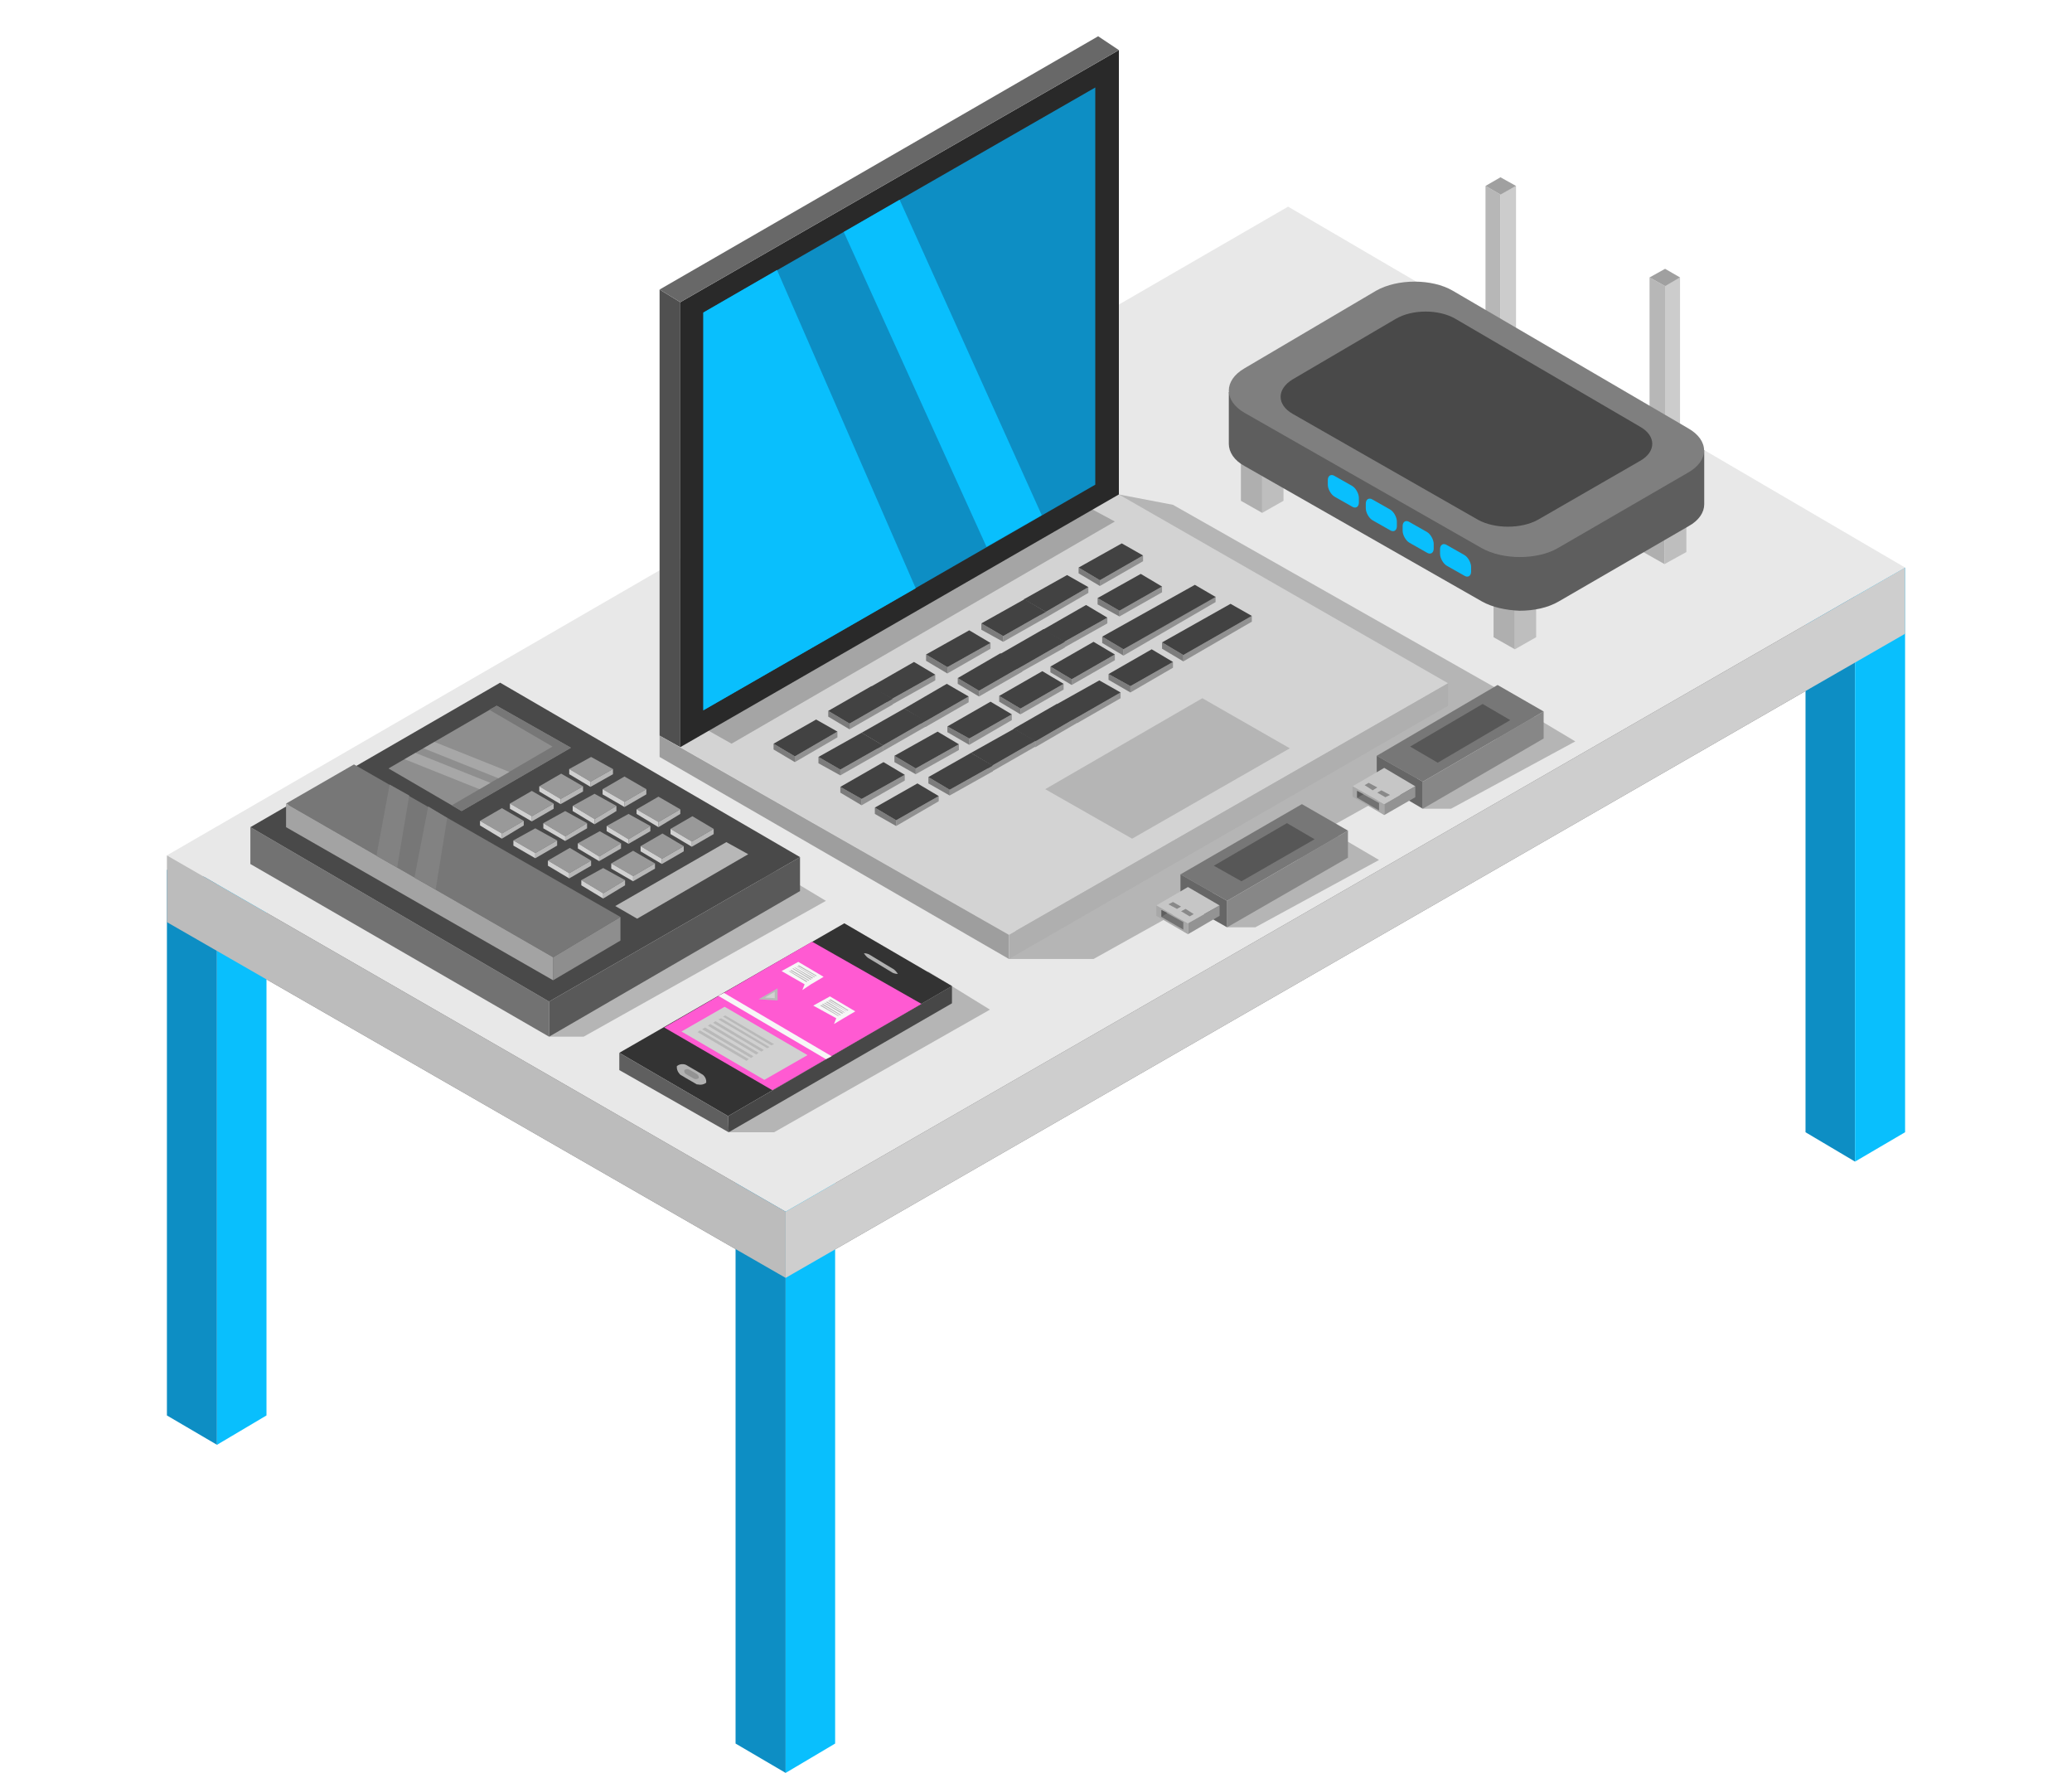 <?xml version="1.0" encoding="utf-8"?>
<!-- Generator: Adobe Illustrator 27.1.1, SVG Export Plug-In . SVG Version: 6.00 Build 0)  -->
<svg version="1.1" id="レイヤー_1" xmlns="http://www.w3.org/2000/svg" xmlns:xlink="http://www.w3.org/1999/xlink" x="0px"
	 y="0px" viewBox="0 0 360 308" style="enable-background:new 0 0 360 308;" xml:space="preserve">
<style type="text/css">
	.st0{fill:#6D6D6D;}
	.st1{fill:#0D8EC4;}
	.st2{fill:#09BFFD;}
	.st3{fill:#E8E8E8;}
	.st4{fill:#BCBCBC;}
	.st5{fill:#CECECE;}
	.st6{fill:#B5B5B5;}
	.st7{fill:#D3D3D3;}
	.st8{fill:#A5A5A5;}
	.st9{fill:#505050;}
	.st10{fill:#292929;}
	.st11{fill:#686868;}
	.st12{fill:#9E9E9E;}
	.st13{fill:#AFAFAF;}
	.st14{fill:#919191;}
	.st15{fill:#7C7C7C;}
	.st16{fill:#424242;}
	.st17{fill:#CCCCCC;}
	.st18{fill:#B7B7B7;}
	.st19{fill:#A0A0A0;}
	.st20{fill:#BEBEBE;}
	.st21{fill:#9B9B9B;}
	.st22{fill:#5E5E5E;}
	.st23{fill:#7F7F7F;}
	.st24{fill:#494949;}
	.st25{fill:#878787;}
	.st26{fill:#777777;}
	.st27{fill:#575757;}
	.st28{fill:#666666;}
	.st29{fill:#C6C6C6;}
	.st30{fill:#939393;}
	.st31{fill:#A8A8A8;}
	.st32{fill:#727272;}
	.st33{fill:#898989;}
	.st34{fill:#333333;}
	.st35{fill:#5F5F5F;}
	.st36{fill:#474747;}
	.st37{fill:#B1B1B1;}
	.st38{fill:#FF5AD2;}
	.st39{fill:#F7F7F7;}
	.st40{fill:#D1D1D1;}
	.st41{fill:#B9B9B9;}
	.st42{fill:#D2D2D2;}
	.st43{fill:#595959;}
	.st44{fill:#8E8E8E;}
	.st45{fill:#A7A7A7;}
	.st46{fill:#A3A3A3;}
	.st47{fill:#828282;}
	.st48{fill:#999999;}
</style>
<g>
	<g>
		<polygon class="st0" points="331,110.1 136.5,222 29,160.2 223.8,47.4 		"/>
		<g>
			<polygon class="st1" points="136.5,209.7 136.5,308 127.8,302.9 127.8,204.7 			"/>
			<polygon class="st2" points="136.5,209.7 136.5,308 145.1,302.9 145.1,204.7 			"/>
		</g>
		<g>
			<polygon class="st1" points="322.3,103.5 322.3,201.8 313.7,196.7 313.7,98.6 			"/>
			<polygon class="st2" points="322.3,103.5 322.3,201.8 331,196.7 331,98.6 			"/>
		</g>
		<g>
			<polygon class="st1" points="37.7,152.7 37.7,251 29,245.9 29,151.1 			"/>
			<polygon class="st2" points="37.7,152.7 37.7,251 46.3,245.9 46.3,147.8 			"/>
		</g>
		<g>
			<polygon class="st3" points="331,98.6 136.5,210.5 29,148.6 223.8,35.9 			"/>
			<polygon class="st4" points="136.5,222 136.5,210.5 29,148.6 29,160.2 			"/>
			<polygon class="st5" points="331,98.6 331,110.1 136.5,222 136.5,210.5 			"/>
		</g>
	</g>
	<polygon class="st6" points="175.3,166.6 190,166.6 267.1,123.6 203.8,87.7 194.4,85.9 	"/>
	<g>
		<polygon class="st7" points="175.3,162.4 251.6,118.7 194.4,85.9 118.2,129.8 		"/>
		<polygon class="st8" points="119.5,124.9 127.1,129.2 193.7,90.6 185.7,86.3 		"/>
		<g>
			<polygon class="st9" points="118.2,129.8 118.2,52.5 114.6,50.3 114.6,127.8 			"/>
			<polygon class="st10" points="118.2,52.5 194.4,8.7 194.4,85.9 118.2,129.8 			"/>
			<polygon class="st1" points="122.2,54.3 190.3,15.2 190.3,84.2 122.2,123.4 			"/>
			<polygon class="st11" points="114.6,50.3 190.8,6.3 194.4,8.7 118.2,52.5 			"/>
			<polygon class="st2" points="135,46.9 159.1,102.2 122.2,123.4 122.2,54.3 			"/>
			<polygon class="st2" points="146.6,40.3 171.4,95 181,89.5 156.3,34.7 			"/>
		</g>
		<polygon class="st12" points="114.6,127.8 175.3,162.4 175.3,166.6 114.6,131.5 		"/>
		<polygon class="st13" points="175.3,166.6 251.6,122.6 251.6,118.7 175.3,162.4 		"/>
		<polygon class="st6" points="181.6,137.1 196.7,145.7 224.1,130 208.9,121.3 		"/>
		<g>
			<polygon class="st14" points="138.1,131.4 145.5,127.1 145.5,128.1 138.1,132.4 			"/>
			<polygon class="st15" points="138.1,131.4 134.4,129.2 134.4,130.2 138.1,132.4 			"/>
			<polygon class="st16" points="145.5,127.1 141.8,125 134.4,129.2 138.1,131.4 			"/>
		</g>
		<g>
			<polygon class="st14" points="149.7,138.8 157.2,134.6 157.2,135.6 149.7,139.9 			"/>
			<polygon class="st15" points="149.7,138.8 146,136.7 146,137.7 149.7,139.9 			"/>
			<polygon class="st16" points="157.2,134.6 153.5,132.4 146,136.7 149.7,138.8 			"/>
		</g>
		<g>
			<polygon class="st14" points="155.7,142.5 163.1,138.3 163.1,139.2 155.7,143.5 			"/>
			<polygon class="st15" points="155.7,142.5 152,140.3 152,141.4 155.7,143.5 			"/>
			<polygon class="st16" points="163.1,138.3 159.4,136.1 152,140.3 155.7,142.5 			"/>
		</g>
		<g>
			<polygon class="st14" points="196.4,119.2 203.8,115 203.8,116 196.4,120.3 			"/>
			<polygon class="st15" points="196.4,119.2 192.6,117.1 192.6,118.1 196.4,120.3 			"/>
			<polygon class="st16" points="203.8,115 200.1,112.8 192.6,117.1 196.4,119.2 			"/>
		</g>
		<g>
			<polygon class="st14" points="205.6,113.8 217.5,107 217.5,108 205.6,114.9 			"/>
			<polygon class="st15" points="205.6,113.8 201.9,111.6 201.9,112.7 205.6,114.9 			"/>
			<polygon class="st16" points="217.5,107 213.8,104.9 201.9,111.6 205.6,113.8 			"/>
		</g>
		<g>
			<polygon class="st14" points="159.1,133.5 166.6,129.3 166.6,130.3 159.1,134.5 			"/>
			<polygon class="st15" points="159.1,133.5 155.4,131.3 155.4,132.4 159.1,134.5 			"/>
			<polygon class="st16" points="166.6,129.3 162.9,127.1 155.4,131.3 159.1,133.5 			"/>
		</g>
		<g>
			<polygon class="st14" points="168.4,128.3 175.8,124.1 175.8,125.1 168.4,129.4 			"/>
			<polygon class="st15" points="168.4,128.3 164.6,126.2 164.6,127.2 168.4,129.4 			"/>
			<polygon class="st16" points="175.8,124.1 172.1,121.9 164.6,126.2 168.4,128.3 			"/>
		</g>
		<g>
			<polygon class="st14" points="177.3,123.1 184.8,118.8 184.8,119.8 177.3,124.1 			"/>
			<polygon class="st15" points="177.3,123.1 173.6,120.9 173.6,121.9 177.3,124.1 			"/>
			<polygon class="st16" points="184.8,118.8 181.1,116.6 173.6,120.9 177.3,123.1 			"/>
		</g>
		<g>
			<polygon class="st14" points="187.2,124.6 194.7,120.3 194.7,121.3 187.2,125.6 			"/>
			<polygon class="st15" points="187.2,124.6 183.5,122.4 183.5,123.4 187.2,125.6 			"/>
			<polygon class="st16" points="194.7,120.3 191,118.2 183.5,122.4 187.2,124.6 			"/>
		</g>
		<g>
			<polygon class="st14" points="186.2,118 193.7,113.7 193.7,114.7 186.2,119 			"/>
			<polygon class="st15" points="186.2,118 182.5,115.8 182.5,116.8 186.2,119 			"/>
			<polygon class="st16" points="193.7,113.7 190,111.5 182.5,115.8 186.2,118 			"/>
		</g>
		<g>
			<polygon class="st14" points="195.2,112.8 211.2,103.6 211.2,104.6 195.2,113.9 			"/>
			<polygon class="st15" points="195.2,112.8 191.5,110.6 191.5,111.7 195.2,113.9 			"/>
			<polygon class="st16" points="211.2,103.7 207.6,101.6 191.5,110.6 195.2,112.8 			"/>
		</g>
		<g>
			<polygon class="st14" points="164.6,115.9 172.1,111.7 172.1,112.7 164.6,117 			"/>
			<polygon class="st15" points="164.6,115.9 160.9,113.7 160.9,114.8 164.6,117 			"/>
			<polygon class="st16" points="172.1,111.7 168.4,109.5 160.9,113.7 164.6,115.9 			"/>
		</g>
		<g>
			<polygon class="st14" points="191.1,100.8 198.6,96.5 198.6,97.5 191.1,101.8 			"/>
			<polygon class="st15" points="191.1,100.8 187.4,98.6 187.4,99.6 191.1,101.8 			"/>
			<polygon class="st16" points="198.6,96.5 194.9,94.4 187.4,98.6 191.1,100.8 			"/>
		</g>
		<g>
			<polygon class="st14" points="194.5,106.1 201.9,101.9 201.9,102.9 194.5,107.1 			"/>
			<polygon class="st15" points="194.5,106.1 190.7,103.9 190.7,105 194.5,107.1 			"/>
			<polygon class="st16" points="201.9,101.9 198.2,99.7 190.7,103.9 194.5,106.1 			"/>
		</g>
		<g>
			<g>
				<polygon class="st14" points="155,121.4 162.5,117.2 162.5,118.2 155,122.4 				"/>
				<polygon class="st15" points="155,121.4 151.3,119.3 151.3,120.3 155,122.4 				"/>
				<polygon class="st16" points="162.5,117.2 158.8,115 151.3,119.3 155,121.4 				"/>
			</g>
			<g>
				<polygon class="st14" points="147.6,125.7 155.1,121.4 155.1,122.4 147.6,126.7 				"/>
				<polygon class="st15" points="147.6,125.7 143.9,123.5 143.9,124.5 147.6,126.7 				"/>
				<polygon class="st16" points="155.1,121.4 151.4,119.2 143.9,123.5 147.6,125.7 				"/>
			</g>
		</g>
		<g>
			<g>
				<polygon class="st14" points="160.8,125.3 168.3,121 168.3,122 160.8,126.3 				"/>
				<polygon class="st15" points="160.8,125.3 157.1,123.1 157.1,124.1 160.8,126.3 				"/>
				<polygon class="st16" points="168.3,121 164.5,118.8 157.1,123.1 160.8,125.3 				"/>
			</g>
			<g>
				<g>
					<polygon class="st14" points="153.4,129.5 160.9,125.2 160.9,126.2 153.4,130.5 					"/>
					<polygon class="st15" points="153.4,129.5 149.7,127.3 149.7,128.3 153.4,130.5 					"/>
					<polygon class="st16" points="160.9,125.2 157.1,123.1 149.7,127.3 153.4,129.5 					"/>
				</g>
				<g>
					<polygon class="st14" points="146,133.7 153.4,129.5 153.4,130.5 146,134.7 					"/>
					<polygon class="st15" points="146,133.7 142.2,131.5 142.2,132.6 146,134.7 					"/>
					<polygon class="st16" points="153.4,129.5 149.7,127.3 142.2,131.5 146,133.7 					"/>
				</g>
			</g>
		</g>
		<g>
			<g>
				<polygon class="st14" points="179.9,128.8 187.3,124.5 187.3,125.5 179.9,129.8 				"/>
				<polygon class="st15" points="179.9,128.8 176.1,126.6 176.1,127.6 179.9,129.8 				"/>
				<polygon class="st16" points="187.3,124.5 183.6,122.3 176.1,126.6 179.9,128.8 				"/>
			</g>
			<g>
				<g>
					<polygon class="st14" points="172.4,133 179.9,128.7 179.9,129.7 172.4,134 					"/>
					<polygon class="st15" points="172.4,133 168.7,130.8 168.7,131.8 172.4,134 					"/>
					<polygon class="st16" points="179.9,128.7 176.2,126.6 168.7,130.8 172.4,133 					"/>
				</g>
				<g>
					<polygon class="st14" points="165,137.2 172.5,133 172.5,134 165,138.2 					"/>
					<polygon class="st15" points="165,137.2 161.3,135 161.3,136.1 165,138.2 					"/>
					<polygon class="st16" points="172.5,133 168.7,130.8 161.3,135 165,137.2 					"/>
				</g>
			</g>
		</g>
		<g>
			<g>
				<polygon class="st14" points="184.9,111.5 192.4,107.3 192.4,108.3 184.9,112.5 				"/>
				<polygon class="st15" points="184.9,111.5 181.2,109.4 181.2,110.4 184.9,112.5 				"/>
				<polygon class="st16" points="192.4,107.3 188.7,105.1 181.2,109.4 184.9,111.5 				"/>
			</g>
			<g>
				<g>
					<polygon class="st14" points="177.5,115.8 185,111.5 185,112.5 177.5,116.7 					"/>
					<polygon class="st15" points="177.5,115.8 173.8,113.6 173.8,114.6 177.5,116.7 					"/>
					<polygon class="st16" points="185,111.5 181.3,109.3 173.8,113.6 177.5,115.8 					"/>
				</g>
				<g>
					<polygon class="st14" points="170.1,120 177.6,115.7 177.6,116.7 170.1,121 					"/>
					<polygon class="st15" points="170.1,120 166.4,117.8 166.4,118.8 170.1,121 					"/>
					<polygon class="st16" points="177.6,115.7 173.8,113.5 166.4,117.8 170.1,120 					"/>
				</g>
			</g>
		</g>
		<g>
			<g>
				<polygon class="st14" points="181.7,106.3 189.1,102 189.1,103 181.7,107.3 				"/>
				<polygon class="st15" points="181.7,106.3 177.9,104.1 177.9,105.1 181.7,107.3 				"/>
				<polygon class="st16" points="189.1,102 185.4,99.9 177.9,104.1 181.7,106.3 				"/>
			</g>
			<g>
				<polygon class="st14" points="174.3,110.5 181.7,106.3 181.7,107.3 174.3,111.5 				"/>
				<polygon class="st15" points="174.3,110.5 170.5,108.3 170.5,109.4 174.3,111.5 				"/>
				<polygon class="st16" points="181.7,106.3 178,104.1 170.5,108.3 174.3,110.5 				"/>
			</g>
		</g>
	</g>
	<g>
		<g>
			<polygon class="st17" points="291.9,48.2 291.9,74.2 289.3,75.8 289.3,49.6 			"/>
			<polygon class="st18" points="286.6,48.2 286.6,74.2 289.3,75.8 289.3,49.7 			"/>
			<polygon class="st19" points="291.9,48.2 289.3,46.7 286.6,48.2 289.3,49.7 			"/>
		</g>
		<g>
			<polygon class="st17" points="263.4,32.3 263.4,58.3 260.7,59.9 260.7,33.7 			"/>
			<polygon class="st18" points="258.1,32.3 258.1,58.3 260.7,59.9 260.7,33.8 			"/>
			<polygon class="st19" points="263.4,32.3 260.7,30.8 258.1,32.3 260.7,33.8 			"/>
		</g>
		<g>
			<polygon class="st13" points="263.2,112.8 263.2,99.9 259.5,97.7 259.5,110.7 			"/>
			<polygon class="st20" points="263.2,112.8 263.2,99.9 266.9,97.7 266.9,110.7 			"/>
			<polygon class="st21" points="266.9,97.7 263.2,95.6 259.5,97.7 263.2,99.9 			"/>
		</g>
		<g>
			<polygon class="st13" points="219.3,89.1 219.3,76.2 215.6,74 215.6,87 			"/>
			<polygon class="st20" points="219.3,89.1 219.3,76.2 223,74 223,87 			"/>
			<polygon class="st21" points="223,74 219.3,71.9 215.6,74 219.3,76.2 			"/>
		</g>
		<g>
			<polygon class="st13" points="289.2,98 289.3,85.1 285.5,82.9 285.5,95.9 			"/>
			<polygon class="st20" points="289.2,98 289.3,85.1 293,82.9 293,95.9 			"/>
			<polygon class="st21" points="293,82.9 289.2,80.8 285.5,82.9 289.3,85.1 			"/>
		</g>
		<path class="st22" d="M280.7,76.4l-28.2-16.5c-3.6-2.1-9.6-2.1-13.3,0l-16,9.4l-9.7-1.2v9l0,0c0,1.4,0.9,2.9,2.8,3.9l41.2,23.5
			c1.8,1,4.1,1.5,6.5,1.6l0,0l0,0c2.5,0,4.9-0.5,6.8-1.6l22.6-13.1c1.8-1,2.7-2.4,2.7-3.8l0,0v-9.4L280.7,76.4z"/>
		<path class="st23" d="M216.2,64c-3.6,2.1-3.6,5.6,0,7.7l41.2,23.5c3.7,2.1,9.7,2.1,13.3,0l22.6-13.1c3.7-2.1,3.7-5.6,0-7.7
			l-40.9-23.9c-3.6-2.1-9.6-2.1-13.3,0L216.2,64z"/>
		<path class="st24" d="M224.6,65.9c-2.8,1.7-2.8,4.4,0,6l32.2,18.4c2.9,1.6,7.5,1.6,10.4,0l17.7-10.2c2.9-1.6,2.9-4.4,0-6l-32-18.7
			c-2.9-1.7-7.5-1.7-10.4,0L224.6,65.9z"/>
		<path class="st2" d="M251.4,98.3c-0.7-0.4-1.2-1.4-1.2-2.1v-0.8c0-0.8,0.6-1.1,1.2-0.7l3,1.7c0.7,0.4,1.2,1.4,1.2,2.1v0.8
			c0,0.8-0.6,1.1-1.2,0.7L251.4,98.3z"/>
		<path class="st2" d="M244.9,94.3c-0.7-0.4-1.2-1.4-1.2-2.1v-0.8c0-0.8,0.6-1.1,1.2-0.7l3,1.7c0.7,0.4,1.2,1.4,1.2,2.1v0.8
			c0,0.8-0.6,1.1-1.2,0.7L244.9,94.3z"/>
		<path class="st2" d="M238.5,90.4c-0.7-0.4-1.2-1.4-1.2-2.1v-0.8c0-0.8,0.6-1.1,1.2-0.7l3,1.7c0.7,0.4,1.2,1.4,1.2,2.1v0.8
			c0,0.8-0.6,1.1-1.2,0.7L238.5,90.4z"/>
		<path class="st2" d="M231.9,86.3c-0.7-0.4-1.2-1.4-1.2-2.1v-0.8c0-0.8,0.6-1.1,1.2-0.7l3,1.7c0.7,0.4,1.2,1.4,1.2,2.1v0.8
			c0,0.8-0.6,1.1-1.2,0.7L231.9,86.3z"/>
	</g>
	<g>
		<polygon class="st6" points="213.2,161.1 218.1,161.1 239.6,149.4 230.9,144.3 		"/>
		<g>
			<polygon class="st25" points="213.2,161.1 213.2,156.5 234.2,144.3 234.2,149 			"/>
			<polygon class="st26" points="234.2,144.3 226.2,139.7 205.1,151.9 213.2,156.5 			"/>
			<polygon class="st27" points="228.4,145.8 223.6,143 210.9,150.4 215.7,153.1 			"/>
			<polygon class="st28" points="205.1,151.9 205.1,156.5 213.2,161.1 213.2,156.5 			"/>
			<g>
				<polygon class="st29" points="211.9,157.3 206.4,160.4 200.9,157.3 206.4,154.1 				"/>
				<polygon class="st30" points="206.4,160.4 206.4,162.3 211.9,159.1 211.9,157.3 				"/>
				<polygon class="st31" points="200.9,157.3 200.9,159.1 206.4,162.3 206.4,160.4 				"/>
				<polygon class="st32" points="201.8,158.1 201.8,159.3 205.6,161.5 205.6,160.2 				"/>
				<polygon class="st22" points="201.8,159.3 202.8,158.6 201.8,158.1 				"/>
			</g>
			<g>
				<polygon class="st33" points="203.8,156.7 203,157.1 204.5,157.9 205.2,157.5 				"/>
				<polygon class="st33" points="206,157.9 205.2,158.3 206.7,159.2 207.4,158.8 				"/>
			</g>
		</g>
	</g>
	<g>
		<polygon class="st6" points="247.2,140.5 252.1,140.5 273.7,128.8 265,123.6 		"/>
		<g>
			<polygon class="st25" points="247.2,140.5 247.2,135.8 268.2,123.6 268.2,128.3 			"/>
			<polygon class="st26" points="268.2,123.6 260.2,119 239.2,131.3 247.2,135.8 			"/>
			<polygon class="st27" points="262.4,125.1 257.6,122.3 245,129.7 249.8,132.5 			"/>
			<polygon class="st28" points="239.2,131.3 239.2,135.8 247.2,140.5 247.2,135.8 			"/>
			<g>
				<polygon class="st29" points="245.9,136.6 240.5,139.7 235,136.6 240.5,133.4 				"/>
				<polygon class="st30" points="240.5,139.7 240.5,141.6 245.9,138.5 245.9,136.6 				"/>
				<polygon class="st31" points="235,136.6 235,138.4 240.5,141.6 240.5,139.7 				"/>
				<polygon class="st32" points="235.8,137.4 235.8,138.6 239.6,140.8 239.6,139.5 				"/>
				<polygon class="st22" points="235.8,138.6 236.9,138 235.8,137.4 				"/>
			</g>
			<g>
				<polygon class="st33" points="237.8,136 237.1,136.4 238.5,137.3 239.3,136.8 				"/>
				<polygon class="st33" points="240,137.3 239.3,137.7 240.7,138.5 241.5,138.1 				"/>
			</g>
		</g>
	</g>
	<polygon class="st6" points="126.6,196.7 134.5,196.7 172,175.4 161.3,168.8 	"/>
	<g>
		<polygon class="st34" points="107.6,182.9 126.5,193.9 165.4,171.3 146.7,160.4 		"/>
		<polygon class="st35" points="107.6,182.9 107.6,185.9 126.6,196.7 126.5,193.9 		"/>
		<polygon class="st36" points="165.4,171.3 165.4,174.3 126.6,196.7 126.5,193.9 		"/>
		<path class="st37" d="M122.7,188.1c0.1-0.9-0.6-1.4-0.6-1.4l-1-0.6l-1.9-1.1c0,0-0.8-0.4-1.6,0.2l0,0l0,0l0,0l0,0
			c-0.1,0.9,0.6,1.5,0.6,1.5l1,0.6l1.9,1.1C121.1,188.3,121.9,188.7,122.7,188.1L122.7,188.1C122.7,188.1,122.7,188.1,122.7,188.1
			C122.7,188.1,122.7,188.1,122.7,188.1L122.7,188.1z"/>
		<path class="st30" d="M121.4,187.3c0.1-0.4-0.3-0.7-0.3-0.7l-0.5-0.3l-0.9-0.5c0,0-0.4-0.2-0.8,0.1l0,0l0,0l0,0l0,0
			c-0.1,0.5,0.3,0.7,0.3,0.7l0.5,0.3l0.9,0.5C120.6,187.4,121,187.6,121.4,187.3L121.4,187.3C121.4,187.4,121.4,187.3,121.4,187.3
			C121.4,187.3,121.4,187.3,121.4,187.3L121.4,187.3z"/>
		<polygon class="st38" points="115.4,178.5 134.2,189.4 160.1,174.4 141.1,163.6 		"/>
		<polygon class="st39" points="124.8,173 143.5,184 144.5,183.5 125.8,172.5 		"/>
		<polygon class="st40" points="125.9,174.9 118.4,179.2 132.8,187.6 140.3,183.3 		"/>
		<g>
			<polygon class="st41" points="125.6,176.6 134,181.6 134.5,181.4 126,176.4 			"/>
			<polygon class="st41" points="124.8,177.1 133.3,182.1 133.7,181.9 125.3,176.9 			"/>
			<polygon class="st41" points="123.9,177.7 132.3,182.7 132.7,182.4 124.3,177.4 			"/>
			<polygon class="st41" points="123,178.2 131.4,183.2 131.8,182.9 123.4,177.9 			"/>
			<polygon class="st41" points="122,178.8 130.5,183.8 130.9,183.5 122.5,178.5 			"/>
			<polygon class="st41" points="121.2,179.3 129.7,184.3 130.1,184 121.6,179 			"/>
		</g>
		<g>
			<polygon class="st39" points="140.9,171 143.1,169.7 138.7,167.1 135.8,168.7 139.8,171 139.4,172 			"/>
			<g>
				<polygon class="st41" points="138.6,167.8 141.8,169.6 141.9,169.5 138.8,167.7 				"/>
				<polygon class="st41" points="138.4,167.9 141.5,169.8 141.6,169.7 138.5,167.9 				"/>
				<polygon class="st41" points="138,168.1 141.1,170 141.3,169.9 138.2,168.1 				"/>
				<polygon class="st41" points="137.7,168.3 140.8,170.2 141,170.1 137.8,168.2 				"/>
				<polygon class="st41" points="137.3,168.6 140.5,170.4 140.6,170.3 137.5,168.5 				"/>
				<polygon class="st41" points="137,168.7 140.1,170.6 140.3,170.5 137.2,168.7 				"/>
			</g>
		</g>
		<g>
			<polygon class="st39" points="146.4,177 148.6,175.7 144.2,173.1 141.3,174.7 145.3,176.9 144.9,177.9 			"/>
			<g>
				<polygon class="st41" points="144.1,173.7 147.3,175.6 147.4,175.5 144.3,173.6 				"/>
				<polygon class="st41" points="143.9,173.9 147,175.7 147.1,175.7 144,173.8 				"/>
				<polygon class="st41" points="143.5,174.1 146.6,175.9 146.8,175.9 143.7,174 				"/>
				<polygon class="st41" points="143.2,174.3 146.3,176.1 146.5,176 143.3,174.2 				"/>
				<polygon class="st41" points="142.8,174.5 146,176.4 146.1,176.3 143,174.4 				"/>
				<polygon class="st41" points="142.5,174.7 145.6,176.5 145.8,176.5 142.7,174.6 				"/>
			</g>
		</g>
		<g>
			<polygon class="st41" points="131.8,173.6 135.1,171.7 135.1,173.8 			"/>
			<polygon class="st42" points="132.9,173.3 134.6,172.3 134.6,173.4 			"/>
		</g>
		<path class="st37" d="M149.1,165.3C149.1,165.3,149.1,165.3,149.1,165.3C149.1,165.3,149.1,165.3,149.1,165.3z"/>
		<polygon class="st37" points="149.1,165.3 149.1,165.3 149.1,165.3 		"/>
		<path class="st37" d="M149.1,165.3L149.1,165.3C149.1,165.3,149.1,165.3,149.1,165.3z"/>
		<polygon class="st37" points="149.1,165.3 149.1,165.3 149.1,165.3 		"/>
		<path class="st37" d="M155.3,168.4l-1.5-0.9l-2.8-1.7c0,0-0.4-0.2-0.9-0.2c0.3,0.5,0.7,0.8,0.7,0.8l1.5,0.9l2.8,1.7
			c0,0,0.4,0.2,0.9,0.2C155.7,168.7,155.3,168.4,155.3,168.4z"/>
	</g>
	<polygon class="st6" points="95.4,180.1 101.4,180.1 143.5,156.5 134.5,151.1 	"/>
	<g>
		<polygon class="st32" points="43.5,143.7 43.5,150.1 95.4,180.1 95.4,174 		"/>
		<polygon class="st43" points="95.4,174 139,148.9 139,154.8 95.4,180.1 		"/>
		<polygon class="st24" points="139,148.9 86.9,118.6 43.5,143.7 95.4,174 		"/>
		<polygon class="st44" points="67.5,133.5 80.2,140.9 99.2,129.9 86.3,122.6 		"/>
		<polygon class="st26" points="85,123.3 96,129.7 78.5,139.9 80.2,140.9 99.2,129.9 86.3,122.6 		"/>
		<polygon class="st45" points="70.3,131.9 83.3,137.1 85.2,136 72.2,130.8 		"/>
		<polygon class="st45" points="73.6,130 86.6,135.2 88.5,134.1 75.5,128.9 		"/>
		<g>
			<polygon class="st26" points="49.7,139.6 61.5,132.8 107.8,159.3 96.1,166.3 			"/>
			<polygon class="st44" points="107.8,159.3 107.8,163.4 96.1,170.3 96.1,166.3 			"/>
			<polygon class="st46" points="49.7,143.7 49.7,139.6 96.1,166.3 96.1,170.3 			"/>
		</g>
		<polygon class="st47" points="67.7,136.3 65.4,148.7 69,150.7 71.1,138.2 		"/>
		<polygon class="st47" points="74.4,140.1 72,152.5 75.7,154.5 77.7,142.1 		"/>
		<g>
			<g>
				<g>
					<polygon class="st48" points="83.4,142.6 87.2,144.8 91,142.6 87.2,140.4 					"/>
					<polygon class="st18" points="87.2,145.7 87.2,144.8 91,142.6 91,143.4 					"/>
					<polygon class="st40" points="83.4,143.4 83.4,142.6 87.2,144.8 87.2,145.7 					"/>
				</g>
				<g>
					<polygon class="st48" points="88.6,139.6 92.4,141.8 96.2,139.6 92.4,137.4 					"/>
					<polygon class="st18" points="92.4,142.7 92.4,141.8 96.2,139.6 96.2,140.5 					"/>
					<polygon class="st40" points="88.6,140.5 88.6,139.6 92.4,141.8 92.4,142.7 					"/>
				</g>
			</g>
			<g>
				<g>
					<polygon class="st48" points="93.7,136.6 97.4,138.8 101.3,136.6 97.5,134.4 					"/>
					<polygon class="st18" points="97.4,139.7 97.4,138.8 101.3,136.6 101.3,137.5 					"/>
					<polygon class="st40" points="93.7,137.5 93.7,136.6 97.4,138.8 97.4,139.7 					"/>
				</g>
				<g>
					<polygon class="st48" points="98.9,133.6 102.6,135.8 106.5,133.6 102.7,131.5 					"/>
					<polygon class="st18" points="102.6,136.7 102.6,135.8 106.5,133.6 106.5,134.5 					"/>
					<polygon class="st40" points="98.9,134.5 98.9,133.6 102.6,135.8 102.6,136.7 					"/>
				</g>
			</g>
		</g>
		<g>
			<g>
				<g>
					<polygon class="st48" points="89.2,146 93,148.2 96.8,146 93,143.9 					"/>
					<polygon class="st18" points="93,149.1 93,148.2 96.8,146 96.8,146.9 					"/>
					<polygon class="st40" points="89.2,146.9 89.2,146 93,148.2 93,149.1 					"/>
				</g>
				<g>
					<polygon class="st48" points="94.4,143 98.2,145.3 102,143 98.2,140.9 					"/>
					<polygon class="st18" points="98.2,146.1 98.2,145.3 102,143 102,143.9 					"/>
					<polygon class="st40" points="94.4,143.9 94.4,143 98.2,145.3 98.2,146.1 					"/>
				</g>
			</g>
			<g>
				<g>
					<polygon class="st48" points="99.5,140 103.3,142.3 107.1,140 103.3,137.9 					"/>
					<polygon class="st18" points="103.3,143.2 103.3,142.3 107.1,140 107.1,140.9 					"/>
					<polygon class="st40" points="99.5,140.9 99.5,140 103.3,142.3 103.3,143.2 					"/>
				</g>
				<g>
					<polygon class="st48" points="104.7,137.1 108.5,139.3 112.3,137.1 108.5,134.9 					"/>
					<polygon class="st18" points="108.5,140.2 108.5,139.3 112.3,137.1 112.3,138 					"/>
					<polygon class="st40" points="104.7,138 104.7,137.1 108.5,139.3 108.5,140.2 					"/>
				</g>
			</g>
		</g>
		<g>
			<g>
				<g>
					<polygon class="st48" points="95.2,149.5 98.9,151.7 102.7,149.5 99,147.3 					"/>
					<polygon class="st18" points="98.9,152.6 98.9,151.7 102.7,149.5 102.7,150.4 					"/>
					<polygon class="st40" points="95.2,150.4 95.2,149.5 98.9,151.7 98.9,152.6 					"/>
				</g>
				<g>
					<polygon class="st48" points="100.4,146.5 104.1,148.8 107.9,146.5 104.2,144.4 					"/>
					<polygon class="st18" points="104.1,149.6 104.1,148.8 107.9,146.5 107.9,147.4 					"/>
					<polygon class="st40" points="100.4,147.4 100.4,146.5 104.1,148.8 104.1,149.6 					"/>
				</g>
			</g>
			<g>
				<g>
					<polygon class="st48" points="105.4,143.5 109.2,145.8 113,143.5 109.2,141.4 					"/>
					<polygon class="st18" points="109.2,146.6 109.2,145.8 113,143.5 113,144.4 					"/>
					<polygon class="st40" points="105.4,144.4 105.4,143.5 109.2,145.8 109.2,146.6 					"/>
				</g>
				<g>
					<polygon class="st48" points="110.6,140.6 114.4,142.8 118.2,140.6 114.4,138.4 					"/>
					<polygon class="st18" points="114.4,143.7 114.4,142.8 118.2,140.6 118.2,141.4 					"/>
					<polygon class="st40" points="110.6,141.4 110.6,140.6 114.4,142.8 114.4,143.7 					"/>
				</g>
			</g>
		</g>
		<g>
			<g>
				<g>
					<polygon class="st48" points="101,152.9 104.8,155.2 108.6,152.9 104.8,150.8 					"/>
					<polygon class="st18" points="104.8,156.1 104.8,155.2 108.6,152.9 108.6,153.8 					"/>
					<polygon class="st40" points="101,153.8 101,152.9 104.8,155.2 104.8,156.1 					"/>
				</g>
				<g>
					<polygon class="st48" points="106.2,150 110,152.2 113.8,150 110,147.8 					"/>
					<polygon class="st18" points="110,153.1 110,152.2 113.8,150 113.8,150.9 					"/>
					<polygon class="st40" points="106.2,150.9 106.2,150 110,152.2 110,153.1 					"/>
				</g>
			</g>
			<g>
				<g>
					<polygon class="st48" points="111.3,147 115,149.2 118.8,147 115.1,144.8 					"/>
					<polygon class="st18" points="115,150.1 115,149.2 118.8,147 118.8,147.9 					"/>
					<polygon class="st40" points="111.3,147.9 111.3,147 115,149.2 115,150.1 					"/>
				</g>
				<g>
					<polygon class="st48" points="116.5,144 120.2,146.2 124,144 120.3,141.8 					"/>
					<polygon class="st18" points="120.2,147.1 120.2,146.2 124,144 124,144.9 					"/>
					<polygon class="st40" points="116.5,144.9 116.5,144 120.2,146.2 120.2,147.1 					"/>
				</g>
			</g>
		</g>
		<polygon class="st18" points="106.9,157.4 126.2,146.3 130,148.4 110.7,159.6 		"/>
	</g>
</g>
</svg>
